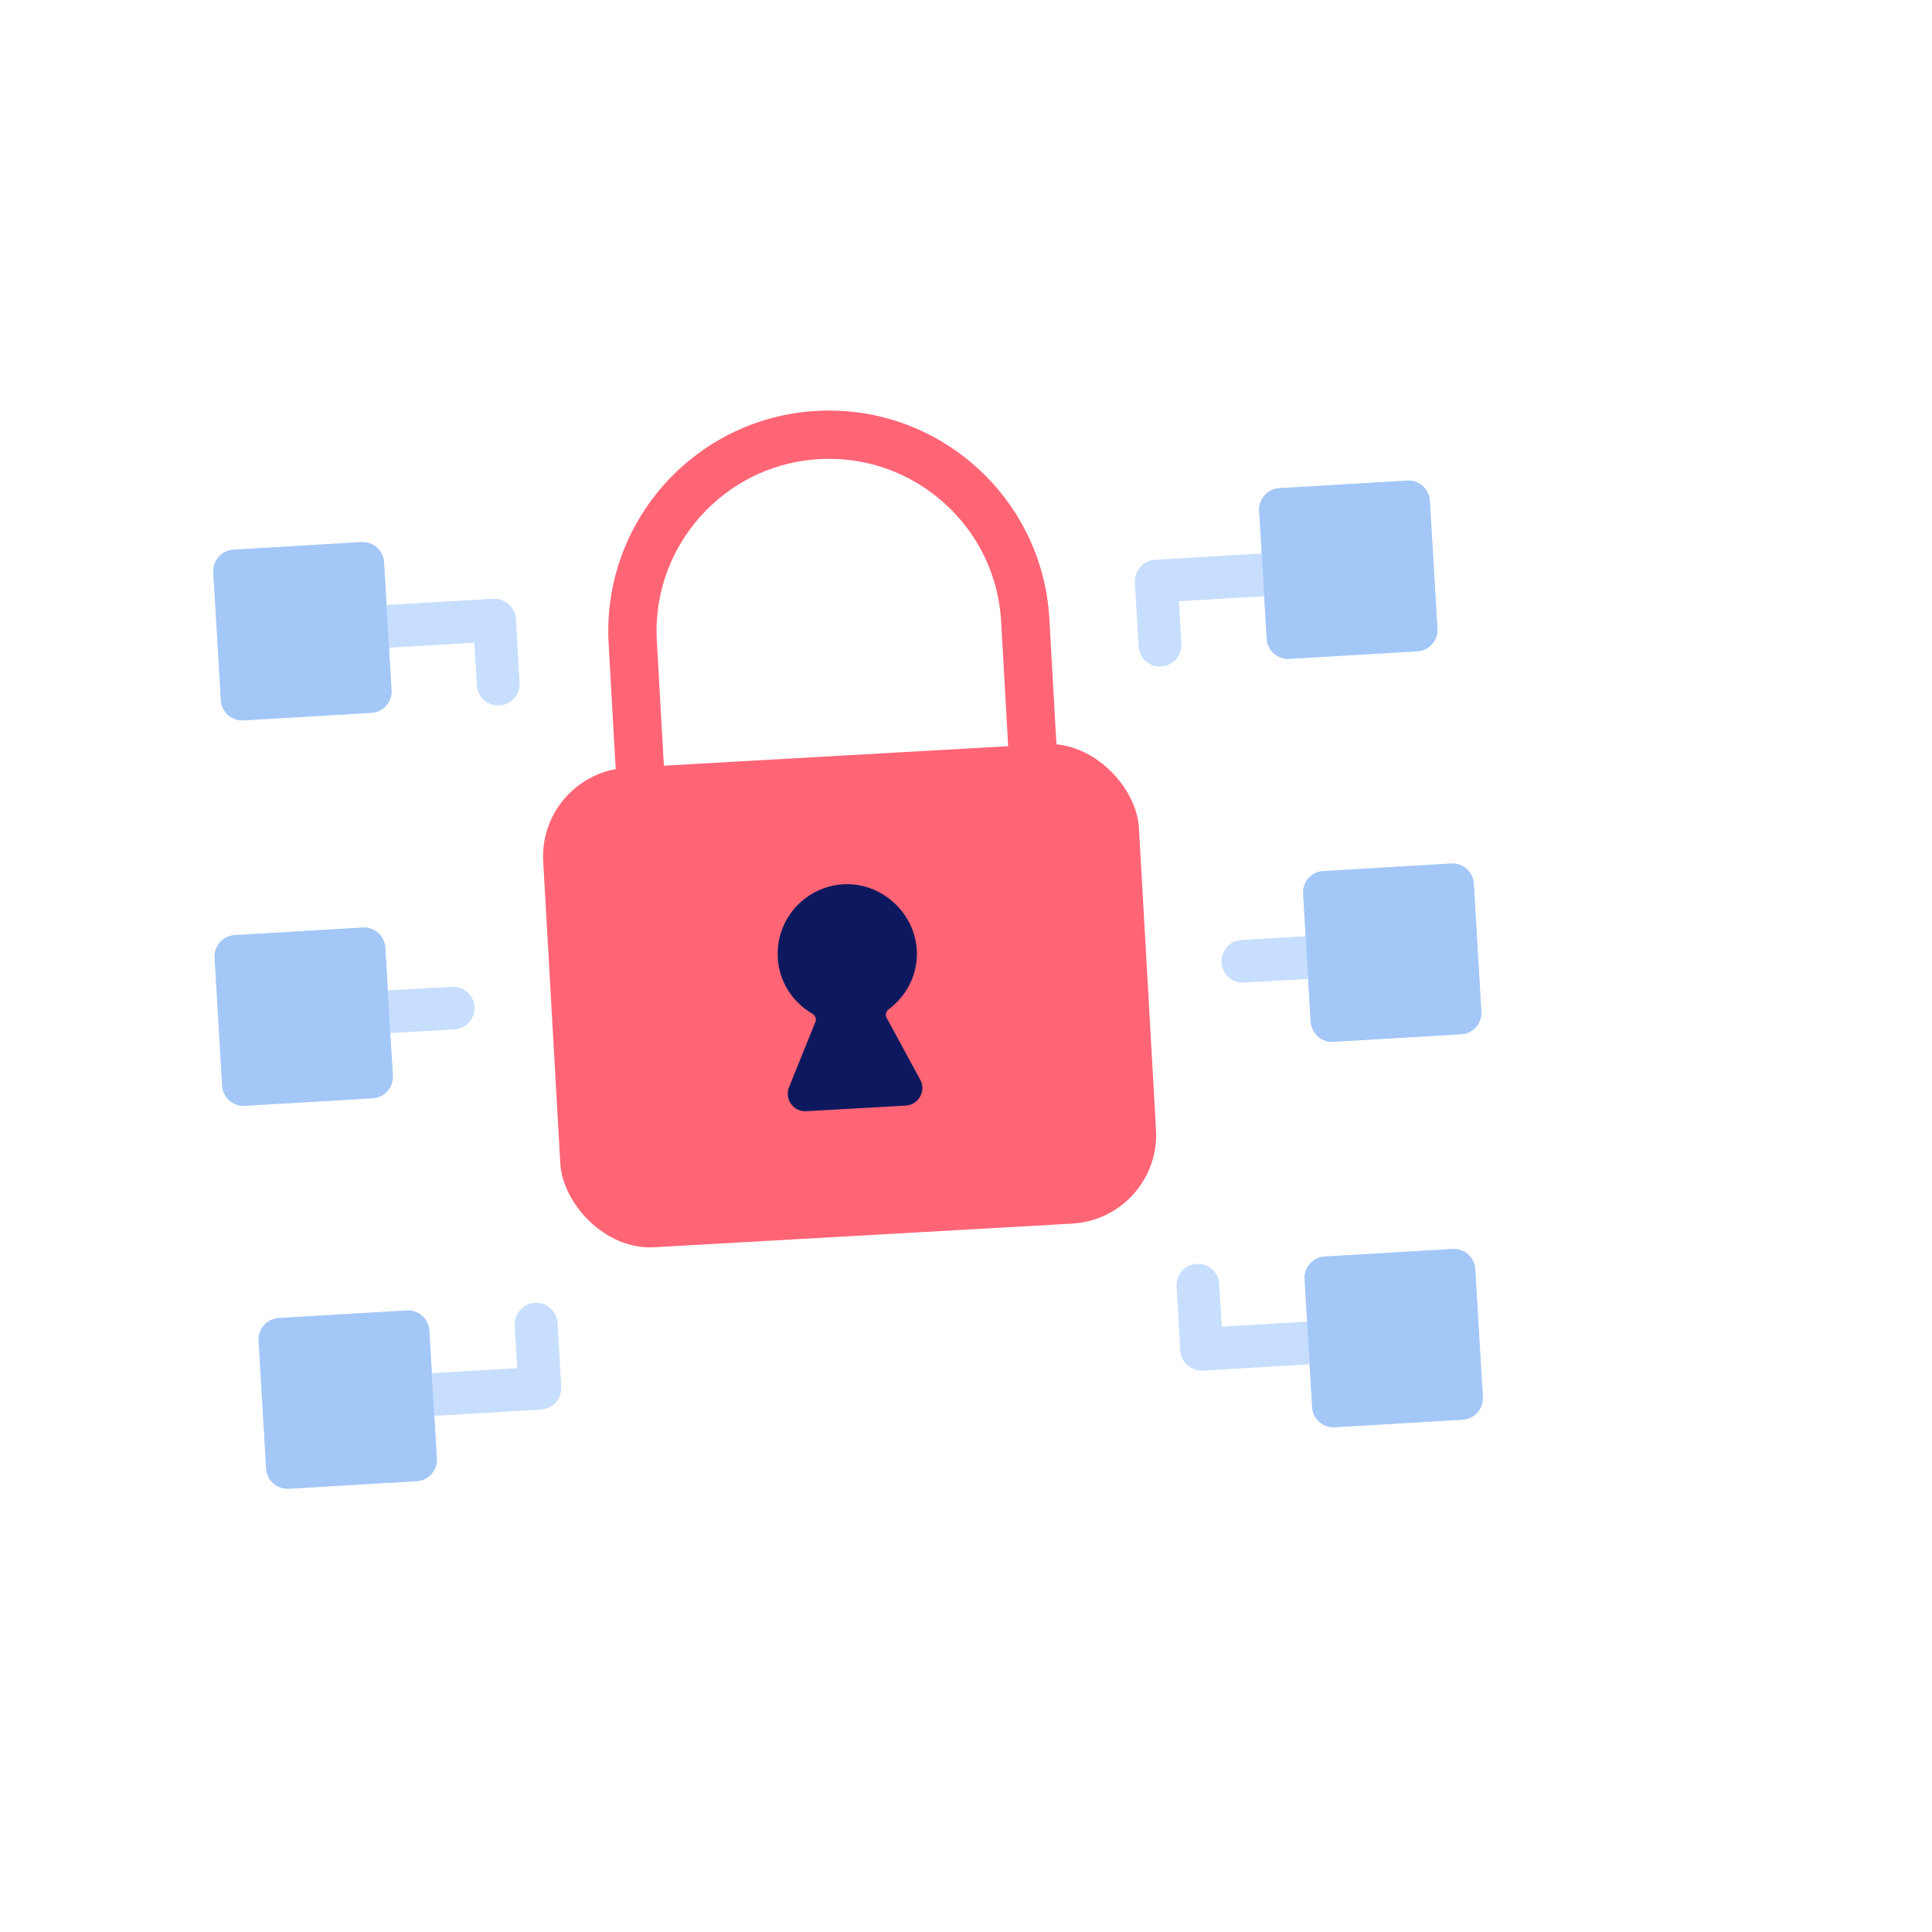 <?xml version="1.0" encoding="UTF-8"?>
<svg id="Scott_Roberts" xmlns="http://www.w3.org/2000/svg" viewBox="0 0 120 120">
  <defs>
    <style>
      .cls-1 {
        fill: #a3c7f7;
      }

      .cls-2 {
        fill: #0e185f;
      }

      .cls-3 {
        fill: none;
        stroke: #ff6575;
        stroke-miterlimit: 10;
        stroke-width: 3px;
      }

      .cls-4 {
        fill: #ff6575;
      }

      .cls-5 {
        fill: #c7defe;
      }
    </style>
  </defs>
  <path class="cls-5" d="M33.22,80.93c-.73.04-1.29.67-1.25,1.4l.16,2.65-5.3.31-.16-2.65c-.04-.73-.67-1.29-1.4-1.25l-7.95.47c-.73.04-1.29.67-1.25,1.4l.47,7.95c.04.73.67,1.29,1.4,1.25l7.95-.47c.73-.04,1.29-.67,1.25-1.4l-.16-2.65,6.63-.39c.73-.04,1.29-.67,1.25-1.4l-.23-3.98c-.04-.73-.67-1.29-1.4-1.25ZM15.12,44.75l7.95-.47c.73-.04,1.29-.67,1.25-1.4l-.16-2.65,5.3-.31.16,2.65c.04.73.67,1.29,1.4,1.25s1.29-.67,1.25-1.4l-.23-3.98c-.04-.73-.67-1.29-1.4-1.25l-6.63.39-.16-2.65c-.04-.73-.67-1.29-1.4-1.25l-7.95.47c-.73.04-1.29.67-1.25,1.4l.47,7.95c.04.73.67,1.29,1.4,1.25ZM24.4,66.82l-.16-2.65,3.98-.23c.73-.04,1.29-.67,1.25-1.4s-.67-1.29-1.4-1.25l-3.98.23-.16-2.65c-.04-.73-.67-1.29-1.4-1.25l-7.95.47c-.73.04-1.29.67-1.25,1.4l.47,7.95c.04.73.67,1.29,1.4,1.25l7.95-.47c.73-.04,1.29-.67,1.25-1.4ZM90.23,77.57l-7.95.47c-.73.04-1.29.67-1.25,1.4l.16,2.65-5.3.31-.16-2.65c-.04-.73-.67-1.29-1.4-1.25s-1.29.67-1.25,1.4l.23,3.98c.04.73.67,1.29,1.4,1.25l6.63-.39.16,2.65c.04.73.67,1.29,1.4,1.25l7.95-.47c.73-.04,1.29-.67,1.25-1.4l-.47-7.95c-.04-.73-.67-1.29-1.4-1.25ZM72.13,41.39c.73-.04,1.29-.67,1.25-1.4l-.16-2.65,5.3-.31.16,2.65c.04.73.67,1.29,1.4,1.25l7.95-.47c.73-.04,1.29-.67,1.25-1.4l-.47-7.95c-.04-.73-.67-1.29-1.4-1.25l-7.95.47c-.73.04-1.29.67-1.25,1.4l.16,2.65-6.63.39c-.73.04-1.29.67-1.25,1.4l.23,3.98c.04.73.67,1.29,1.4,1.25ZM90.14,53.63l-7.95.47c-.73.04-1.29.67-1.25,1.4l.16,2.65-3.98.23c-.73.04-1.29.67-1.25,1.4s.67,1.29,1.4,1.25l3.98-.23.16,2.65c.04.73.67,1.29,1.4,1.25l7.95-.47c.73-.04,1.29-.67,1.25-1.4l-.47-7.95c-.04-.73-.67-1.29-1.4-1.25Z"/>
  <g>
    <rect class="cls-4" x="34.24" y="46.93" width="37.06" height="29.83" rx="5.52" ry="5.52" transform="translate(-3.41 3.08) rotate(-3.24)"/>
    <path class="cls-3" d="M40.03,52.83l-.73-12.93c-.38-6.73,4.77-12.5,11.5-12.88h0c6.73-.38,12.5,4.77,12.88,11.5l.73,12.93"/>
    <path class="cls-2" d="M57.15,67.05l-2.08-3.83c-.1-.18-.04-.41.13-.53,1.08-.81,1.78-2.1,1.75-3.53-.05-2.38-2.12-4.33-4.49-4.24-2.42.1-4.29,2.16-4.15,4.57.08,1.5.93,2.76,2.14,3.47.19.11.28.33.19.53l-1.63,4.03c-.3.74.27,1.55,1.07,1.5l6.18-.35c.8-.05,1.28-.91.9-1.61Z"/>
  </g>
  <path class="cls-1" d="M26.82,85.3l-.16-2.65c-.04-.73-.67-1.29-1.4-1.25l-7.95.47c-.73.04-1.29.67-1.25,1.4l.47,7.95c.04.73.67,1.29,1.4,1.25l7.95-.47c.73-.04,1.29-.67,1.25-1.4l-.16-2.65-.16-2.65ZM24.01,37.57l-.16-2.65c-.04-.73-.67-1.29-1.4-1.25l-7.95.47c-.73.04-1.29.67-1.25,1.4l.47,7.95c.04.73.67,1.29,1.4,1.25l7.95-.47c.73-.04,1.29-.67,1.25-1.4l-.16-2.65-.16-2.65ZM24.09,61.51l-.16-2.65c-.04-.73-.67-1.29-1.4-1.25l-7.95.47c-.73.04-1.29.67-1.25,1.4l.47,7.95c.04.73.67,1.29,1.4,1.25l7.95-.47c.73-.04,1.29-.67,1.25-1.4l-.16-2.65-.16-2.65ZM81.34,84.75l.16,2.65c.04.73.67,1.29,1.4,1.25l7.95-.47c.73-.04,1.29-.67,1.25-1.4l-.47-7.95c-.04-.73-.67-1.29-1.4-1.25l-7.95.47c-.73.04-1.29.67-1.25,1.4l.16,2.65.16,2.65ZM78.52,37.02l.16,2.65c.04.73.67,1.29,1.4,1.25l7.95-.47c.73-.04,1.29-.67,1.25-1.4l-.47-7.95c-.04-.73-.67-1.29-1.4-1.25l-7.95.47c-.73.04-1.29.67-1.25,1.4l.16,2.65.16,2.65ZM81.25,60.81l.16,2.65c.04.73.67,1.29,1.4,1.25l7.95-.47c.73-.04,1.29-.67,1.25-1.4l-.47-7.95c-.04-.73-.67-1.29-1.4-1.25l-7.95.47c-.73.04-1.29.67-1.25,1.4l.16,2.65.16,2.65Z"/>
</svg>